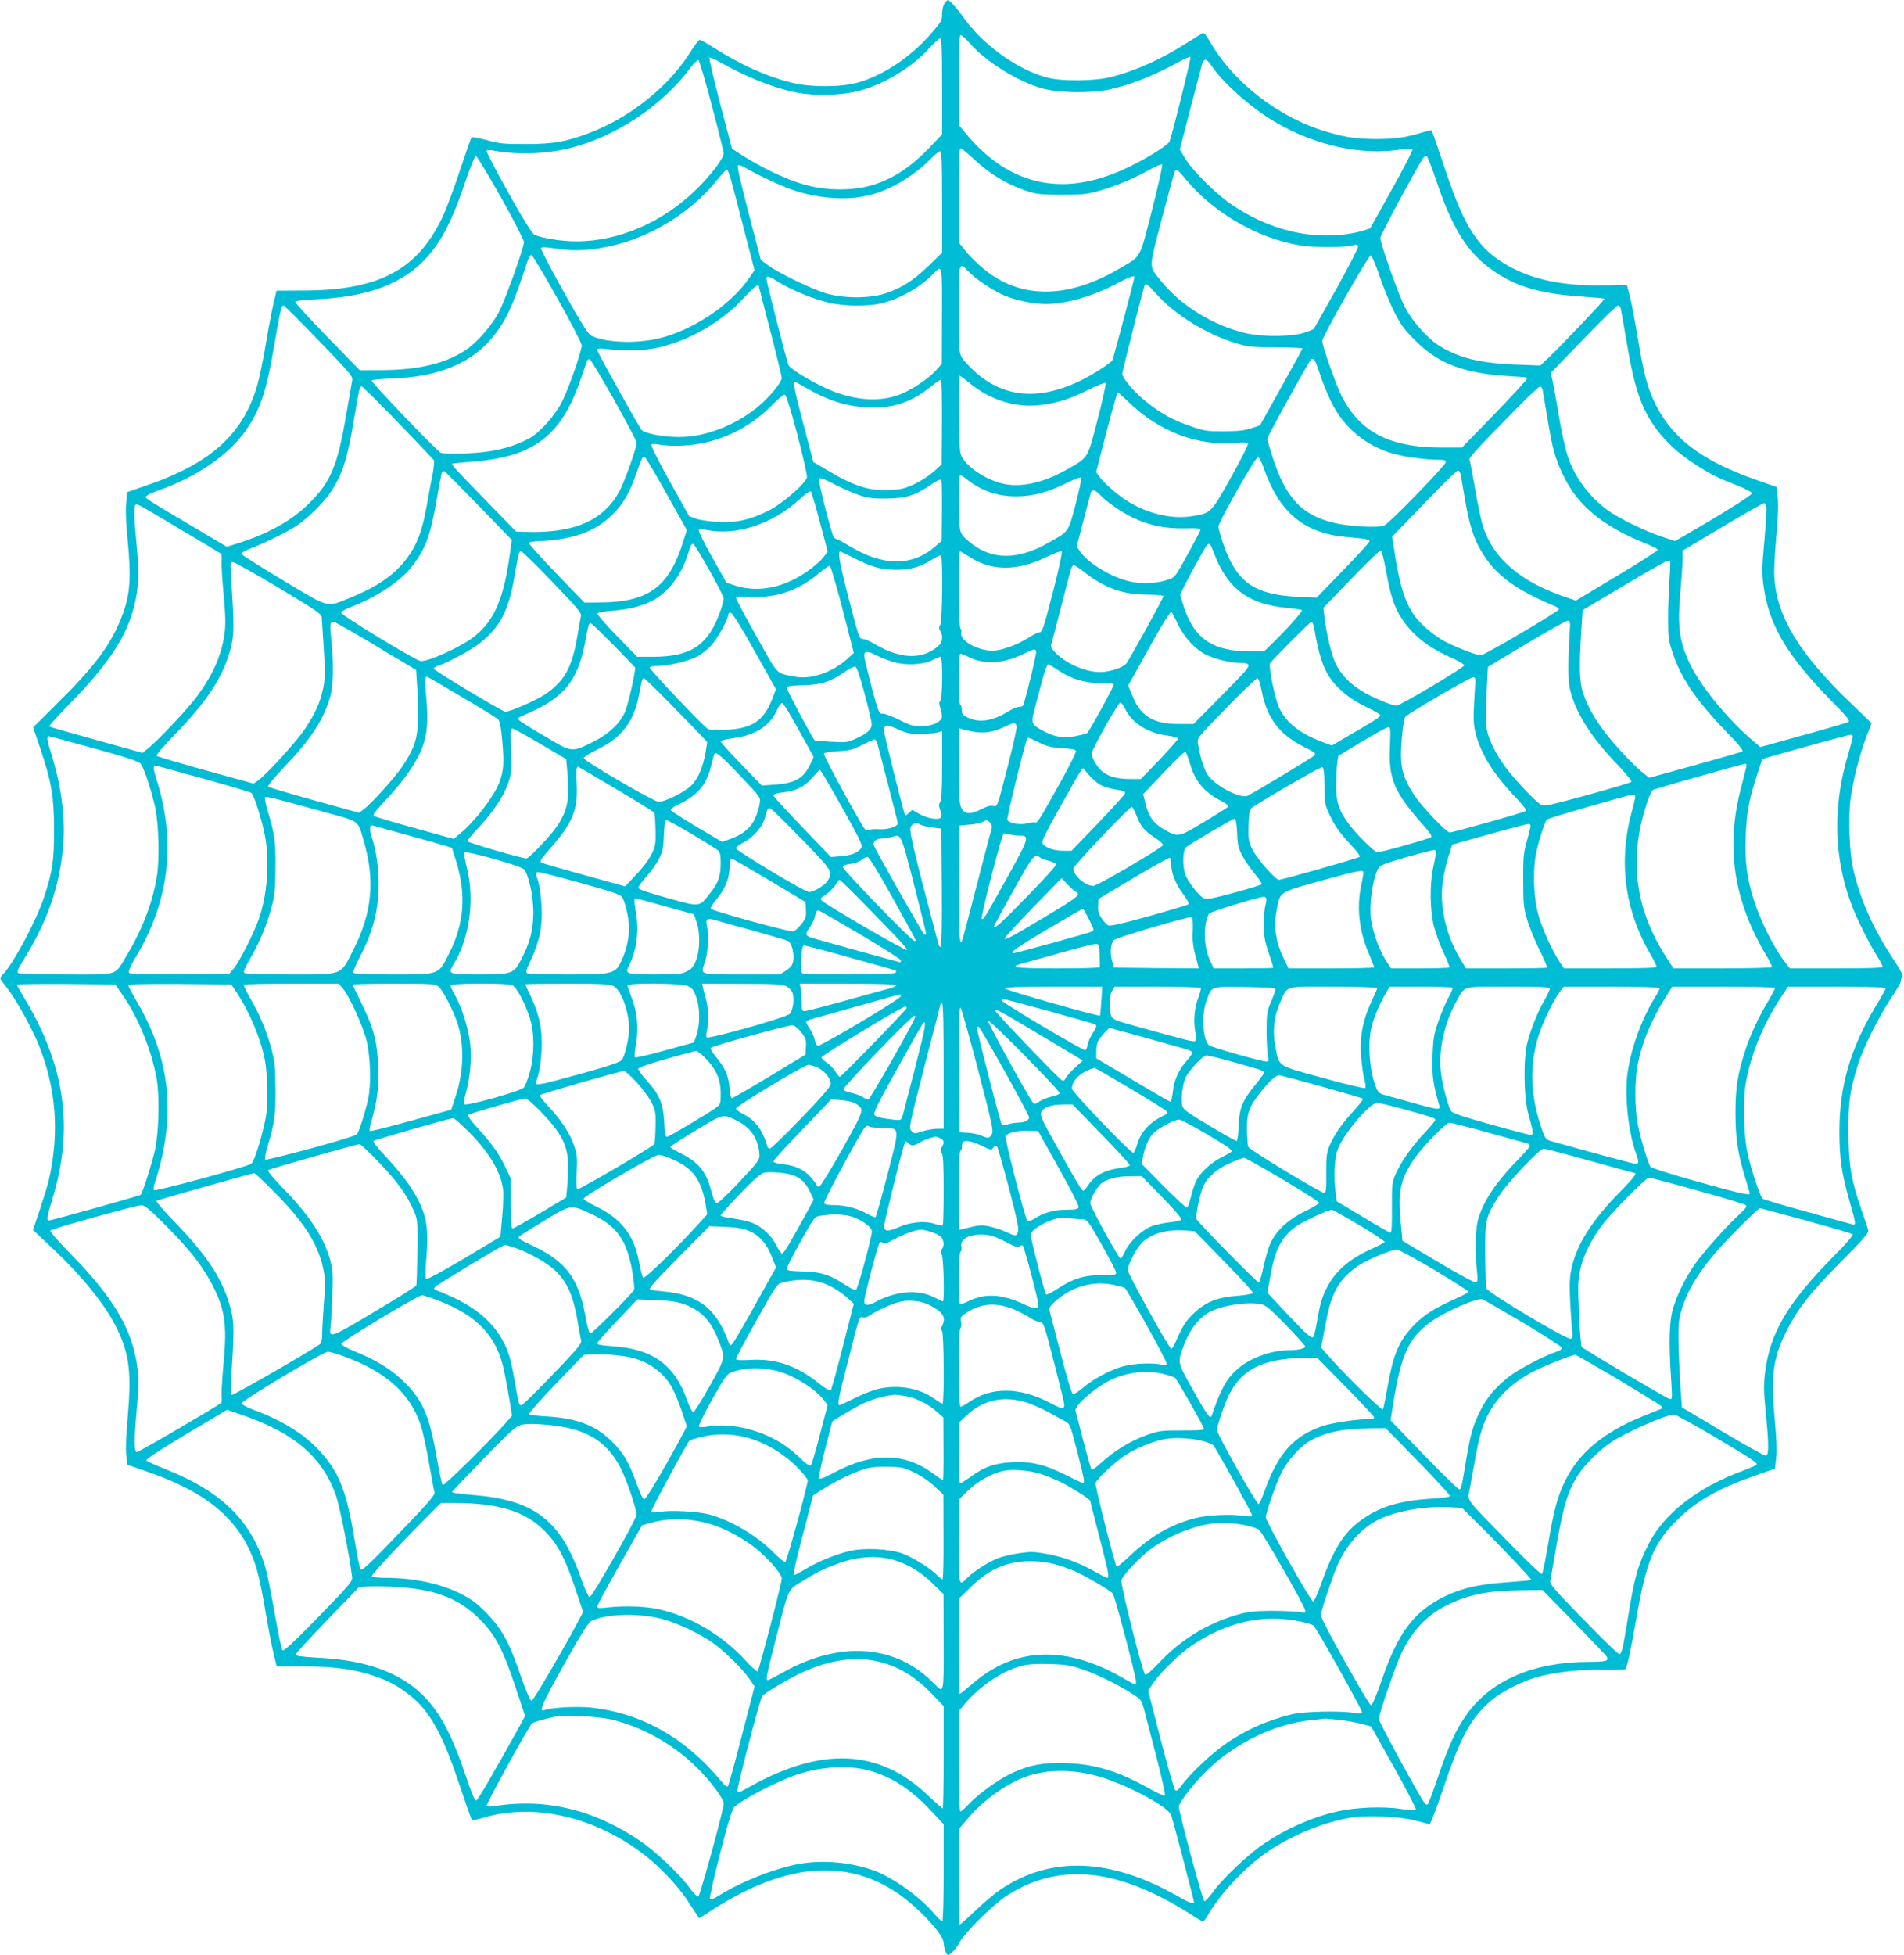 <?xml version="1.0" standalone="no"?>
<!DOCTYPE svg PUBLIC "-//W3C//DTD SVG 20010904//EN"
 "http://www.w3.org/TR/2001/REC-SVG-20010904/DTD/svg10.dtd">
<svg version="1.0" xmlns="http://www.w3.org/2000/svg"
 width="1247pt" height="1280pt" viewBox="0 0 1247 1280"
 preserveAspectRatio="xMidYMid meet">
<g transform="translate(0,1280) scale(0.1,-0.1)"
fill="#00bcd4" stroke="none">
<path d="M6186 12778 c-9 -13 -16 -43 -16 -69 0 -43 -5 -52 -72 -129 -133
-154 -318 -277 -485 -322 -111 -30 -304 -30 -425 0 -167 41 -340 119 -519 233
-42 27 -81 49 -86 49 -6 0 -37 -42 -69 -92 -133 -210 -377 -408 -628 -508
-165 -66 -254 -83 -436 -83 -146 -1 -176 2 -260 25 -52 14 -98 23 -101 19 -4
-3 -39 -104 -79 -223 -39 -120 -92 -259 -117 -310 -164 -338 -417 -469 -905
-470 l-177 -1 -21 -89 c-11 -48 -34 -168 -50 -266 -16 -97 -41 -217 -55 -265
-93 -320 -305 -512 -731 -657 l-122 -42 -6 -76 c-4 -47 -1 -137 9 -227 26
-262 18 -374 -41 -521 -68 -173 -174 -316 -402 -542 l-175 -174 46 -136 c75
-223 91 -316 91 -532 1 -203 -10 -276 -66 -445 -53 -159 -203 -439 -273 -509
-12 -12 -15 -22 -9 -31 5 -6 26 -34 46 -61 59 -77 154 -250 199 -359 117 -287
140 -579 69 -890 -6 -27 -32 -112 -57 -188 l-47 -139 126 -119 c205 -193 355
-381 427 -533 79 -167 93 -290 67 -577 -11 -119 -14 -206 -9 -247 l8 -62 116
-40 c426 -145 642 -337 733 -652 14 -48 39 -169 55 -270 17 -101 40 -222 52
-271 l21 -87 172 0 c200 0 329 -17 459 -60 103 -35 156 -63 239 -127 132 -103
214 -251 324 -578 42 -126 80 -234 84 -238 4 -5 36 0 71 11 323 99 715 14
1039 -226 104 -76 236 -213 298 -308 28 -43 59 -89 67 -101 l15 -22 87 56
c544 351 998 344 1367 -21 93 -91 146 -163 146 -196 0 -30 19 -80 29 -80 15 1
61 51 77 85 27 57 217 245 306 303 294 190 616 189 1000 -3 59 -29 146 -79
193 -109 47 -31 90 -56 94 -56 5 0 21 21 36 48 84 144 248 316 397 416 164
108 368 190 542 217 106 17 323 6 420 -21 44 -12 84 -22 89 -23 5 -1 45 104
89 233 113 335 177 455 305 569 74 67 230 144 343 170 123 29 277 43 417 39
67 -1 124 0 128 4 12 12 35 117 74 344 64 369 116 490 278 645 120 116 265
197 497 278 l131 46 8 70 c5 46 2 127 -8 233 -28 303 -15 412 71 589 73 149
161 261 362 463 145 145 182 189 178 205 -2 11 -23 72 -45 136 -68 195 -84
296 -85 509 -1 197 9 266 61 435 34 112 139 322 217 438 36 53 66 105 66 115
0 10 4 22 10 28 7 7 -16 48 -66 124 -127 191 -215 391 -259 590 -23 104 -30
326 -16 444 16 123 60 295 104 411 l35 90 -138 133 c-352 337 -500 592 -500
864 0 40 7 150 15 243 11 112 13 194 8 239 l-8 68 -135 47 c-368 129 -565 284
-674 530 -42 95 -62 174 -101 406 -19 116 -43 240 -53 275 l-17 65 -135 -3
c-248 -6 -438 27 -595 103 -113 55 -188 114 -252 200 -76 101 -127 214 -214
473 -43 130 -81 237 -82 239 -2 2 -33 -5 -68 -16 -101 -31 -174 -41 -293 -41
-129 0 -200 10 -323 46 -315 91 -618 325 -772 597 -20 36 -37 55 -44 50 -7 -3
-53 -32 -102 -63 -167 -106 -327 -179 -489 -222 -110 -30 -339 -32 -436 -4
-200 57 -423 221 -550 406 -31 44 -82 100 -91 100 -5 0 -15 -10 -23 -22z m158
-253 c103 -123 327 -264 491 -306 105 -28 313 -30 430 -5 143 31 302 95 468
187 31 18 60 29 64 26 5 -6 -116 -495 -137 -553 -9 -22 -129 -99 -250 -159
-425 -213 -790 -142 -1082 208 l-48 58 0 295 c0 233 3 294 13 294 7 0 30 -20
51 -45z m-174 -290 l0 -315 -82 -86 c-183 -191 -360 -274 -582 -274 -158 0
-282 33 -463 121 -56 28 -135 72 -176 98 l-73 48 -77 293 c-42 161 -74 297
-71 302 3 4 38 -10 77 -33 171 -96 350 -167 494 -195 123 -23 293 -19 409 11
166 44 349 155 465 284 30 33 60 60 67 60 9 1 12 -68 12 -314z m-1508 -126
c43 -162 77 -302 78 -312 0 -32 -80 -139 -175 -233 -221 -218 -510 -344 -791
-344 -95 0 -227 21 -273 43 -17 8 -70 94 -172 276 -82 146 -145 269 -142 274
3 5 20 6 37 3 150 -31 354 -25 511 15 301 76 599 275 785 522 23 32 48 56 54
54 6 -2 46 -136 88 -298z m3270 264 c76 -114 258 -276 413 -368 265 -157 568
-224 827 -184 38 6 74 7 79 2 4 -4 -56 -123 -135 -263 l-142 -255 -55 -18
c-30 -9 -93 -21 -141 -25 -242 -21 -479 44 -707 195 -102 68 -262 226 -310
307 l-34 57 68 262 c38 144 72 277 77 295 12 42 30 41 60 -5z m-1547 -621 c96
-89 212 -160 330 -199 73 -25 94 -27 235 -28 132 0 168 3 239 23 108 29 234
82 335 138 44 25 83 41 87 37 5 -5 -25 -139 -66 -298 -84 -327 -68 -298 -206
-379 -305 -182 -585 -204 -815 -65 -69 42 -155 118 -205 182 l-39 49 0 309 c0
217 3 309 11 309 6 0 48 -35 94 -78z m-215 -274 l0 -333 -88 -85 c-99 -95
-166 -139 -274 -178 -100 -36 -272 -38 -393 -4 -90 25 -316 134 -386 186 l-46
34 -41 158 c-91 345 -116 453 -109 461 5 4 23 -1 40 -11 77 -46 248 -126 317
-149 175 -60 368 -72 515 -32 134 35 282 125 390 234 27 28 55 51 62 51 10 0
13 -68 13 -332z m-2889 30 c84 -150 152 -282 151 -293 -3 -45 -126 -385 -165
-459 -48 -91 -149 -205 -223 -252 -133 -85 -302 -125 -534 -127 l-154 -1 -213
219 c-117 121 -212 224 -210 230 2 6 64 13 143 16 288 13 495 78 647 204 135
112 225 267 322 558 33 97 65 177 71 177 7 0 81 -123 165 -272z m6130 98 c91
-274 186 -434 318 -540 164 -132 328 -186 623 -207 84 -6 155 -12 157 -15 4
-4 -290 -314 -369 -388 l-52 -49 -162 6 c-231 10 -364 42 -492 118 -78 47
-181 160 -231 255 -42 79 -163 419 -163 457 0 17 252 485 283 525 6 7 15 11
21 9 6 -2 36 -79 67 -171z m-4628 32 c9 -29 48 -178 87 -330 l72 -277 -33 -48
c-113 -166 -339 -325 -555 -388 -156 -47 -377 -43 -481 7 -21 10 -64 79 -181
287 -84 151 -151 279 -149 286 4 8 25 8 88 -1 111 -17 175 -17 289 0 297 45
593 216 780 452 29 35 56 64 60 64 5 0 15 -24 23 -52z m2991 -21 c182 -215
461 -375 737 -423 94 -16 304 -15 356 1 16 5 25 3 28 -7 3 -8 -61 -133 -142
-278 l-149 -265 -49 -19 c-82 -31 -280 -34 -397 -7 -213 49 -428 183 -556 344
-80 100 -80 68 7 404 44 166 82 306 86 313 10 17 17 11 79 -63z m-4122 -773
c89 -158 157 -290 158 -305 0 -37 -83 -276 -128 -367 -43 -86 -140 -197 -207
-237 -73 -42 -171 -75 -274 -90 -95 -15 -286 -20 -314 -9 -24 9 -459 463 -453
473 3 4 67 11 143 13 289 11 502 97 640 259 85 100 136 203 208 419 44 133 43
132 58 127 7 -2 83 -129 169 -283z m5384 146 c25 -74 69 -180 97 -235 42 -82
66 -115 137 -185 144 -145 305 -209 574 -230 72 -5 137 -10 144 -10 6 0 12 -5
12 -11 0 -6 -96 -109 -212 -230 l-213 -219 -135 0 c-335 0 -529 99 -649 329
-39 76 -131 334 -131 369 0 28 304 563 318 560 7 -2 34 -64 58 -138z m-2696
35 c50 -52 165 -129 239 -160 76 -32 190 -55 271 -55 133 0 310 51 467 135 74
39 113 54 113 42 0 -12 -139 -538 -145 -546 -11 -18 -116 -86 -192 -125 -291
-146 -535 -122 -733 74 -53 52 -68 74 -73 105 -4 22 -7 158 -7 303 0 290 0
289 60 227z m-171 -296 l-1 -311 -40 -45 c-60 -64 -178 -139 -261 -165 -143
-45 -317 -21 -491 66 -104 52 -204 116 -212 136 -12 29 -144 544 -144 562 0
24 13 23 58 -6 104 -65 243 -123 361 -150 94 -21 246 -22 333 -2 119 28 259
107 342 195 57 60 57 61 55 -280z m1404 147 c119 -135 330 -265 522 -323 82
-25 105 -27 263 -27 94 -1 172 -4 172 -7 0 -4 -63 -119 -139 -255 l-139 -249
-59 -19 c-44 -15 -87 -19 -178 -20 -109 0 -128 3 -215 33 -116 39 -197 84
-292 160 -76 59 -158 156 -158 184 0 13 132 534 145 575 8 22 20 13 78 -52z
m-2603 50 c0 -3 34 -134 75 -293 41 -158 75 -297 75 -308 0 -29 -88 -134 -163
-194 -151 -120 -341 -192 -508 -192 -97 -1 -223 22 -246 45 -16 16 -293 514
-293 527 0 8 21 9 73 3 97 -12 229 -9 302 5 221 44 439 169 592 336 57 63 93
90 93 71z m-2881 -357 c197 -204 223 -233 218 -257 -2 -15 -21 -121 -41 -235
-56 -327 -100 -432 -241 -572 -114 -113 -263 -197 -465 -261 l-74 -24 -231
137 c-327 194 -310 183 -294 197 8 7 43 23 79 36 244 86 454 229 565 385 99
140 139 257 191 565 37 218 47 260 61 260 5 0 109 -104 232 -231z m8525 214
c3 -10 21 -114 41 -232 51 -301 97 -432 199 -568 61 -80 142 -154 241 -218
102 -67 145 -89 275 -140 61 -24 105 -47 105 -55 0 -12 -232 -156 -442 -276
l-63 -36 -82 27 c-116 38 -292 124 -365 179 -125 95 -213 217 -259 361 -14 44
-39 159 -55 255 -16 96 -34 198 -41 227 l-11 52 213 220 c118 122 219 221 226
221 7 0 15 -8 18 -17z m-1969 -433 c15 -47 48 -128 73 -180 83 -171 231 -293
417 -343 71 -19 208 -37 283 -37 46 0 53 -3 50 -17 -5 -25 -367 -397 -401
-413 -39 -18 -239 -7 -339 19 -207 53 -307 163 -393 427 -19 59 -35 114 -35
121 0 12 169 322 268 491 31 55 40 47 77 -68z m-4622 -169 c81 -145 147 -271
147 -280 0 -31 -78 -249 -111 -313 -104 -197 -301 -282 -626 -270 l-53 2 -178
183 c-188 192 -247 255 -241 261 2 2 65 8 139 14 399 33 576 168 704 542 20
58 39 111 41 118 3 8 11 12 18 10 6 -3 78 -123 160 -267z m2330 109 c139 -113
303 -162 468 -141 110 14 189 40 313 102 55 27 103 46 107 42 4 -4 -19 -112
-52 -238 -68 -262 -59 -248 -202 -329 -155 -88 -302 -120 -421 -92 -125 30
-260 127 -276 201 -10 43 -14 505 -4 505 3 0 33 -22 67 -50z m-184 -256 l-2
-275 -51 -46 c-28 -25 -84 -62 -125 -81 -62 -30 -88 -36 -159 -40 -137 -7
-233 22 -411 128 l-94 55 -63 240 c-60 226 -72 285 -58 285 3 0 32 -16 64 -34
147 -86 268 -126 410 -133 164 -9 289 32 415 135 33 27 64 48 68 45 4 -3 7
-128 6 -279z m-3562 0 c125 -130 231 -241 235 -247 3 -7 0 -44 -7 -82 -8 -39
-26 -135 -40 -214 -29 -165 -64 -258 -130 -346 -81 -109 -198 -189 -378 -261
-152 -61 -123 -69 -434 117 -150 90 -273 168 -273 174 0 6 33 24 73 39 92 36
239 109 297 149 68 47 168 145 212 210 80 118 113 219 158 492 34 198 35 205
49 205 5 0 112 -106 238 -236z m7497 209 c3 -16 17 -98 31 -183 33 -198 48
-255 100 -365 92 -198 255 -336 529 -447 50 -20 92 -41 94 -47 2 -5 -118 -82
-267 -171 l-270 -162 -53 18 c-306 101 -488 255 -556 470 -12 38 -35 149 -52
248 -17 98 -33 183 -36 188 -6 9 66 88 306 331 79 81 150 147 157 147 6 0 14
-12 17 -27z m-2715 -73 c203 -196 453 -292 706 -269 39 4 74 3 79 -2 5 -4 -43
-101 -110 -221 -134 -240 -133 -238 -261 -258 -127 -20 -283 16 -414 96 -65
39 -158 120 -190 165 l-20 28 61 237 c60 230 76 284 83 284 2 0 32 -27 66 -60z
m-2167 -215 c37 -143 66 -270 63 -281 -8 -38 -157 -168 -242 -212 -122 -63
-216 -86 -338 -79 -55 3 -121 12 -146 21 l-46 17 -128 230 c-76 137 -124 234
-119 239 5 5 27 5 54 -1 25 -6 94 -9 155 -6 217 10 425 105 584 267 36 37 72
67 80 66 10 -1 35 -80 83 -261z m-856 -388 l132 -237 -24 -77 c-92 -294 -225
-393 -533 -397 l-114 -1 -183 190 c-101 105 -182 195 -180 200 1 6 29 11 62
12 224 9 372 62 484 173 73 72 112 140 159 274 36 103 39 108 54 103 6 -2 70
-110 143 -240z m3909 173 c102 -295 265 -432 547 -456 118 -10 148 -15 148
-27 0 -7 -79 -93 -174 -191 l-173 -179 -124 6 c-288 14 -403 97 -490 354 -16
48 -29 95 -29 105 0 30 243 458 259 455 8 -1 24 -31 36 -67z m-5136 -255 l213
-220 -7 -50 c-43 -331 -102 -474 -240 -583 -88 -70 -312 -170 -354 -159 -42
11 -521 302 -518 316 1 7 29 23 62 36 162 61 321 164 396 258 95 119 127 204
169 446 16 95 32 176 35 181 4 6 12 7 18 3 7 -5 108 -107 226 -228z m6425 218
c3 -10 14 -75 26 -145 25 -154 52 -253 87 -321 92 -183 222 -287 506 -405 15
-6 27 -16 27 -21 0 -13 -488 -301 -511 -301 -31 0 -176 57 -247 96 -37 21 -95
65 -130 98 -109 105 -150 216 -197 537 l-7 46 209 216 c114 119 213 216 220
216 6 1 14 -7 17 -16z m-3228 -44 c90 -72 199 -109 319 -109 107 0 209 27 325
85 51 26 96 43 100 38 5 -4 -11 -82 -35 -173 -49 -185 -43 -177 -170 -249
-207 -119 -376 -120 -521 -3 -48 39 -60 55 -66 87 -10 58 -10 355 1 355 4 0
26 -14 47 -31z m-711 -100 c58 -20 90 -24 180 -23 128 1 187 19 291 90 35 24
66 39 69 34 3 -5 5 -97 4 -205 l-2 -196 -41 -36 c-155 -134 -344 -132 -571 7
-36 22 -69 40 -74 40 -5 0 -14 6 -20 13 -15 19 -104 366 -97 382 4 11 28 2 98
-34 51 -27 125 -59 163 -72z m-255 -178 l51 -193 -27 -35 c-14 -19 -54 -55
-88 -80 -163 -121 -340 -158 -500 -104 l-48 16 -95 169 c-52 92 -91 172 -86
176 4 5 28 5 53 0 194 -38 427 38 603 198 38 36 73 60 78 55 4 -4 31 -95 59
-202z m1836 178 c43 -46 143 -115 215 -149 110 -51 209 -71 334 -69 92 2 109
0 107 -12 -2 -7 -40 -80 -85 -161 -79 -144 -82 -148 -127 -163 -70 -25 -175
-30 -253 -11 -120 28 -271 119 -322 194 l-23 34 44 171 c25 95 47 178 49 185
7 20 30 14 61 -19z m4363 -85 c1 -16 -5 -115 -14 -220 -15 -159 -16 -207 -6
-282 33 -258 150 -459 444 -759 113 -115 127 -133 110 -141 -10 -5 -143 -44
-296 -86 l-278 -77 -47 40 c-161 136 -339 352 -410 497 -73 149 -87 246 -67
472 8 92 15 192 15 222 l0 55 263 157 c144 86 267 156 272 154 6 -1 12 -16 14
-32z m-10387 -140 c145 -86 265 -158 267 -160 3 -2 4 -26 2 -52 -1 -26 5 -125
14 -220 12 -136 14 -190 5 -252 -19 -140 -76 -268 -179 -408 -62 -84 -257
-291 -322 -342 l-35 -29 -303 84 c-167 46 -306 86 -309 89 -3 3 60 72 139 153
249 255 367 433 418 635 29 115 34 216 17 388 -17 168 -20 263 -9 274 10 10
11 10 295 -160z m3464 -267 c52 -92 94 -175 94 -185 0 -11 -9 -44 -19 -74 -80
-232 -191 -308 -450 -308 l-98 0 -132 136 c-73 74 -130 141 -128 147 2 7 39
14 93 18 110 8 201 31 268 67 102 54 188 167 231 302 21 67 24 72 37 68 5 -2
52 -79 104 -171z m3299 126 c90 -244 226 -348 484 -373 51 -5 95 -11 98 -14 7
-6 -90 -116 -182 -206 l-66 -65 -92 0 c-238 2 -356 76 -427 273 -16 46 -30 90
-30 98 0 14 149 291 173 322 16 20 24 14 42 -35z m-1044 -250 c-69 -267 -74
-283 -96 -283 -8 0 -40 -17 -72 -37 -73 -46 -175 -83 -234 -83 -96 0 -215 67
-203 115 3 12 1 26 -5 29 -13 8 -16 506 -3 506 4 0 27 -14 52 -30 149 -100
319 -102 515 -6 50 24 94 40 99 36 4 -5 -19 -115 -53 -247z m2176 123 c28
-159 53 -238 102 -313 73 -112 169 -188 326 -259 47 -21 85 -43 85 -50 0 -14
-420 -264 -444 -264 -31 0 -173 60 -232 99 -79 50 -129 104 -164 172 -28 55
-62 195 -76 311 l-7 58 183 190 c101 105 188 189 194 187 5 -2 20 -61 33 -131z
m-5459 -76 c158 -164 192 -204 187 -222 -2 -13 -14 -76 -25 -140 -35 -202 -84
-289 -213 -376 -63 -41 -225 -112 -258 -112 -17 0 -469 272 -469 282 0 5 15
14 33 20 71 25 225 110 276 152 130 107 183 211 221 434 28 159 29 162 43 162
8 0 100 -90 205 -200z m1992 148 c114 -55 165 -68 263 -68 89 0 154 18 227 64
30 19 58 32 62 30 14 -9 10 -432 -4 -454 -10 -16 -10 -24 0 -40 19 -31 15 -74
-10 -97 -103 -94 -253 -90 -422 12 -32 19 -67 33 -78 32 -19 -2 -27 21 -91
270 -62 242 -74 313 -49 301 4 -2 50 -25 102 -50z m5324 -130 c-5 -68 -9 -184
-9 -258 0 -121 3 -144 29 -222 53 -164 155 -314 350 -516 85 -87 116 -126 107
-131 -7 -5 -147 -45 -312 -91 l-298 -82 -38 30 c-60 47 -194 190 -255 272 -70
93 -110 166 -139 250 -25 72 -28 173 -12 420 l8 125 270 161 c149 89 278 163
289 163 18 1 18 -5 10 -121z m-9109 -56 c240 -144 280 -171 282 -192 23 -332
25 -397 9 -468 -19 -92 -51 -163 -122 -269 -54 -80 -248 -293 -305 -334 l-28
-19 -313 86 c-172 48 -317 91 -322 95 -6 5 45 65 120 141 214 220 320 384 366
568 22 89 22 142 2 458 -7 96 -6 102 12 102 10 -1 145 -76 299 -168z m3694
-143 l73 -284 -44 -40 c-97 -87 -240 -136 -341 -115 -129 25 -104 0 -253 264
-74 132 -134 245 -134 252 0 9 24 11 98 7 165 -9 313 42 443 152 35 29 68 52
74 51 5 -1 43 -130 84 -287z m1580 247 c136 -106 253 -148 414 -149 62 0 107
-5 107 -10 0 -11 -213 -397 -241 -438 -21 -29 -109 -59 -175 -59 -90 0 -214
52 -284 119 -29 28 -40 45 -36 58 3 10 31 115 61 233 31 118 60 232 66 253 5
20 15 37 21 37 7 0 37 -20 67 -44z m615 -342 c41 -87 116 -168 189 -202 61
-29 159 -52 219 -52 26 0 50 -4 53 -10 10 -16 -12 -41 -191 -221 l-167 -169
-92 0 c-172 0 -255 50 -308 184 l-28 68 29 52 c16 28 77 138 136 244 59 105
112 190 117 186 5 -3 24 -39 43 -80z m-2771 -178 l139 -248 -26 -68 c-55 -140
-131 -190 -302 -198 -56 -2 -108 -1 -116 4 -33 20 -389 395 -383 404 3 6 26
10 51 10 68 0 192 29 252 58 29 14 73 47 98 74 42 45 114 175 114 206 0 7 8
12 17 10 10 -2 71 -99 156 -252z m5340 169 c-15 -247 -15 -364 1 -425 39 -153
138 -308 312 -489 57 -60 93 -105 88 -110 -5 -5 -135 -44 -288 -86 -246 -67
-282 -75 -303 -64 -33 18 -168 159 -231 244 -62 82 -109 175 -124 248 -8 36
-8 107 -2 232 l9 179 255 153 c140 84 262 152 270 150 10 -2 14 -13 13 -32z
m-7822 -133 l264 -158 8 -124 c4 -69 6 -168 4 -220 -4 -111 -28 -179 -102
-288 -49 -73 -207 -248 -255 -282 l-29 -21 -293 81 c-161 45 -297 85 -302 90
-5 5 41 61 111 134 171 178 259 315 298 464 18 70 20 215 5 361 -11 104 -9
121 14 121 8 0 132 -71 277 -158z m6145 121 c36 -214 73 -308 151 -387 61 -62
114 -98 208 -143 41 -19 75 -40 75 -47 0 -10 -39 -35 -251 -158 l-66 -39 -69
26 c-141 53 -235 128 -277 223 -28 61 -70 269 -59 289 13 21 263 273 272 273
5 0 12 -17 16 -37z m-4588 -116 c78 -79 142 -146 142 -149 0 -40 -48 -247 -67
-290 -35 -78 -111 -148 -216 -199 -135 -65 -130 -66 -310 41 -86 50 -161 98
-168 106 -9 11 -4 17 27 30 260 107 357 220 405 474 22 119 25 130 38 130 4 0
71 -64 149 -143z m2768 -41 c4 -11 -49 -235 -82 -348 -3 -11 -14 -17 -27 -16
-12 1 -44 -12 -72 -29 -102 -63 -188 -77 -262 -43 -37 16 -43 23 -43 49 0 16
-4 33 -10 36 -14 9 -13 335 0 335 6 0 29 -9 51 -20 100 -52 226 -46 354 15 82
39 84 39 91 21z m-931 -71 c78 -23 194 -17 252 13 23 12 47 22 53 22 15 0 14
-272 -2 -288 -9 -9 -8 -21 1 -50 7 -21 11 -47 10 -57 -7 -33 -67 -60 -135 -60
-52 0 -74 6 -146 43 -46 23 -95 41 -108 40 -23 -3 -26 4 -72 177 -26 99 -48
190 -48 202 0 32 19 33 81 2 30 -15 81 -35 114 -44z m1080 -56 c83 -55 170
-81 273 -81 45 0 84 -3 87 -7 5 -8 -162 -313 -177 -322 -5 -3 -40 -12 -77 -19
-80 -15 -137 -5 -215 38 -69 38 -74 49 -54 124 9 35 31 118 49 186 17 67 37
122 43 122 6 0 38 -19 71 -41z m-1273 -149 c26 -96 47 -187 47 -201 1 -33 -30
-62 -104 -95 -57 -25 -66 -26 -164 -20 -57 3 -105 7 -106 9 -26 36 -185 335
-183 345 2 10 29 14 108 16 120 3 179 22 270 86 30 21 62 37 70 36 11 -1 29
-52 62 -176z m-2639 -22 c122 -72 230 -138 239 -147 12 -12 19 -49 28 -149 12
-142 9 -187 -21 -268 -33 -87 -160 -253 -254 -330 l-44 -36 -257 71 c-142 39
-262 75 -267 80 -7 7 25 46 87 112 53 55 120 138 149 183 106 160 127 251 110
463 -11 127 -10 153 3 153 3 0 105 -59 227 -132z m6640 107 c-1 -11 -5 -78 -9
-150 -5 -104 -3 -143 10 -195 34 -135 117 -268 265 -423 44 -46 71 -81 65 -86
-10 -10 -476 -141 -500 -141 -21 0 -179 166 -229 240 -84 128 -100 196 -84
379 6 69 16 132 23 138 24 26 431 263 446 260 8 -1 14 -12 13 -22z m-5298
-127 c77 -79 169 -173 204 -209 l63 -67 -11 -67 c-18 -101 -48 -172 -93 -217
-45 -45 -172 -108 -215 -107 -30 0 -483 264 -490 285 -2 7 38 32 89 57 161 79
240 182 273 357 19 101 22 110 32 110 5 0 71 -64 148 -142z m3899 55 c35 -177
116 -282 278 -364 78 -39 80 -41 62 -58 -16 -15 -364 -224 -431 -260 -48 -25
-224 69 -268 143 -23 39 -46 115 -59 198 -7 36 -5 37 185 232 105 108 197 196
204 196 7 0 19 -33 29 -87z m-3071 -184 c32 -57 76 -136 97 -174 l39 -71 -23
-49 c-43 -91 -99 -123 -233 -132 l-84 -6 -134 139 c-74 76 -134 144 -135 150
0 6 39 16 87 22 144 19 237 81 285 189 11 24 25 42 31 40 7 -2 38 -50 70 -108z
m2174 74 c45 -97 151 -164 285 -180 35 -5 63 -13 63 -19 0 -6 -55 -68 -121
-138 l-122 -126 -68 0 c-84 0 -139 14 -182 47 -33 25 -72 89 -72 120 0 25 173
333 187 333 7 0 20 -17 30 -37z m-709 -120 c2 -12 -22 -119 -53 -240 -77 -299
-72 -286 -101 -279 -16 4 -41 -3 -74 -20 -71 -37 -108 -37 -131 1 -15 27 -18
59 -18 279 l-1 248 23 -6 c115 -33 184 -29 282 18 57 28 69 28 73 -1z m-772
-20 c49 -23 73 -28 139 -28 44 0 95 4 113 9 l32 9 0 -222 c0 -156 -4 -227 -12
-241 -10 -15 -10 -27 0 -55 8 -19 10 -39 7 -45 -13 -21 -89 -10 -140 19 l-50
29 -22 -20 c-18 -17 -24 -18 -28 -7 -16 47 -135 521 -135 541 0 47 15 48 96
11z m3217 -111 c-10 -212 28 -300 221 -517 38 -42 56 -69 50 -75 -11 -11 -326
-100 -353 -100 -21 0 -157 138 -201 204 -55 81 -70 134 -69 239 0 50 4 114 7
140 l7 48 155 94 c85 51 163 94 172 94 15 1 16 -11 11 -127z m-5564 18 l169
-100 7 -78 c17 -183 4 -255 -68 -363 -41 -61 -182 -209 -200 -209 -27 -1 -387
104 -387 113 0 5 34 46 76 90 97 105 160 200 192 290 23 68 24 80 19 215 -5
121 -4 142 9 142 8 0 91 -45 183 -100z m8595 52 c2 -4 -11 -57 -29 -117 -103
-342 -96 -680 22 -990 33 -89 114 -251 164 -330 21 -34 39 -67 39 -74 0 -8
-83 -11 -304 -11 l-304 0 -29 38 c-75 95 -162 270 -207 411 -45 143 -59 248
-53 411 6 158 20 238 73 402 l35 108 67 20 c119 35 497 139 509 139 6 1 14 -2
17 -7z m-11517 -82 c219 -60 292 -85 305 -101 20 -24 68 -169 93 -279 25 -112
31 -353 11 -466 -30 -173 -95 -341 -195 -507 -85 -140 -44 -127 -394 -127
-166 0 -308 4 -316 9 -12 7 -6 23 31 83 156 253 231 463 259 723 19 184 -4
394 -67 602 -36 118 -40 143 -25 143 5 0 139 -36 298 -80z m6190 38 c53 -26
80 -32 150 -36 59 -3 86 -9 90 -18 3 -8 -46 -105 -108 -216 -127 -229 -147
-260 -159 -253 -5 3 -29 1 -53 -6 -50 -12 -121 1 -130 25 -4 11 106 463 128
524 6 17 9 16 82 -20z m-1058 -15 c5 -21 37 -143 70 -271 34 -128 61 -237 61
-242 0 -21 -63 -42 -119 -39 -31 2 -62 0 -69 -5 -9 -5 -19 -3 -27 5 -26 28
-273 482 -269 494 3 8 36 14 94 17 76 5 98 10 157 41 37 19 73 35 80 36 7 0
17 -16 22 -36z m2045 -124 c34 -117 95 -188 214 -248 23 -12 40 -26 37 -31 -3
-5 -74 -50 -157 -100 -170 -103 -172 -103 -265 -50 -68 39 -99 82 -120 164
l-16 67 59 62 c164 173 209 217 218 214 4 -1 18 -37 30 -78z m-2950 -74 c137
-144 138 -146 132 -183 -23 -125 -74 -190 -186 -232 l-60 -22 -167 98 c-91 55
-168 104 -170 111 -2 6 20 22 49 36 123 57 183 126 213 245 9 37 19 73 21 80
8 28 37 5 168 -133z m6593 53 c-3 -13 -19 -75 -35 -138 -102 -391 -48 -740
172 -1105 19 -32 33 -62 30 -67 -3 -4 -149 -8 -325 -8 l-319 0 -44 68 c-206
319 -250 641 -135 999 16 51 35 96 42 100 14 9 585 171 606 172 9 1 12 -6 8
-21z m-10097 -78 c162 -45 300 -86 307 -92 17 -14 68 -175 88 -278 32 -172 16
-392 -42 -553 -32 -90 -126 -275 -163 -319 l-28 -33 -326 -3 c-283 -2 -327 -1
-332 12 -3 9 16 52 44 98 221 366 267 756 137 1165 -25 80 -24 97 3 89 10 -3
150 -41 312 -86z m2695 -66 c135 -80 247 -149 250 -155 3 -5 7 -55 8 -111 2
-96 0 -107 -27 -162 -17 -35 -59 -91 -101 -134 l-71 -75 -264 73 c-146 40
-273 77 -283 82 -15 8 -7 20 58 95 146 166 181 253 172 419 -5 91 -3 114 10
114 2 0 114 -66 248 -146z m4639 21 c1 -113 3 -124 33 -188 36 -77 70 -124
151 -210 32 -34 51 -62 46 -67 -10 -9 -505 -150 -528 -150 -23 0 -144 138
-173 198 -26 52 -28 66 -26 156 2 66 7 104 15 112 26 25 453 274 467 271 10
-1 14 -29 15 -122z m-1465 5 c20 -10 55 -21 76 -25 76 -12 86 -16 83 -30 -2
-7 -81 -95 -176 -194 l-174 -181 -54 0 c-59 0 -111 17 -133 44 -12 14 1 42
104 229 65 116 127 225 138 241 l20 28 39 -46 c22 -26 57 -55 77 -66z m-1694
-146 c106 -189 136 -250 128 -262 -21 -33 -59 -50 -129 -57 l-72 -6 -188 196
c-104 108 -189 201 -189 208 0 7 24 15 62 19 88 10 142 37 193 97 24 28 46 51
50 51 4 0 69 -111 145 -246z m5195 71 c0 -8 -9 -48 -20 -88 -92 -326 -53 -647
116 -939 24 -42 44 -82 44 -88 0 -7 -99 -10 -304 -10 l-303 0 -26 38 c-54 82
-120 230 -144 321 -31 118 -35 294 -10 407 19 83 55 195 69 209 8 9 533 161
566 164 6 0 12 -6 12 -14z m-8565 -107 c216 -60 197 -45 239 -191 73 -251 52
-462 -67 -700 -90 -178 -64 -167 -416 -167 -157 0 -292 4 -299 9 -11 6 -2 28
37 96 65 113 106 214 139 334 22 83 25 118 26 261 1 172 -5 218 -50 368 -14
45 -22 87 -19 92 5 9 65 -6 410 -102z m5300 -22 c28 -69 52 -97 123 -143 29
-19 51 -40 49 -46 -6 -18 -430 -267 -456 -267 -53 0 -131 67 -131 114 0 18
370 408 383 403 5 -1 19 -29 32 -61z m-2196 -148 c204 -210 207 -216 172 -274
-19 -31 -91 -74 -124 -74 -26 0 -477 271 -477 286 0 8 22 25 49 38 64 33 125
103 141 163 16 60 19 65 35 61 7 -2 99 -92 204 -200z m2853 40 c3 -81 8 -101
36 -153 18 -33 55 -87 83 -119 27 -32 46 -62 42 -66 -4 -4 -86 -29 -182 -55
-140 -38 -178 -45 -197 -36 -32 14 -109 115 -123 160 -18 61 -14 155 7 174 25
22 305 187 318 187 8 0 13 -33 16 -92z m-3570 -9 c84 -50 161 -98 171 -107 13
-11 17 -31 17 -80 0 -87 -15 -130 -66 -196 -77 -97 -64 -96 -283 -35 -134 37
-191 57 -191 67 0 7 24 40 53 73 30 32 67 85 83 116 25 50 29 72 32 156 3 71
7 97 17 97 7 0 82 -41 167 -91z m1953 75 c8 -9 13 -24 11 -33 -3 -9 -44 -164
-91 -346 -47 -181 -90 -347 -96 -367 -24 -92 -29 -29 -27 345 l3 382 65 6 c36
3 74 10 85 17 26 15 31 15 50 -4z m-454 -14 c10 -6 45 -14 77 -18 l57 -7 3
-388 c2 -377 -3 -442 -27 -349 -168 634 -191 735 -174 754 18 20 36 23 64 8z
m3993 -11 c-1 -8 -12 -52 -25 -99 -21 -75 -24 -106 -23 -255 0 -155 3 -178 27
-260 15 -49 51 -138 81 -197 29 -59 51 -110 48 -113 -3 -3 -124 -5 -268 -5
l-263 0 -41 68 c-90 153 -132 337 -112 493 6 46 22 121 37 166 l26 83 52 15
c265 75 444 123 452 121 6 -2 9 -9 9 -17z m-7364 -54 c113 -31 226 -63 252
-71 l48 -15 25 -80 c70 -223 57 -413 -44 -612 -71 -141 -59 -137 -368 -137
-201 0 -255 3 -259 13 -2 7 16 52 41 99 87 164 125 310 125 483 0 105 -17 222
-46 308 -17 50 -13 80 8 72 7 -2 105 -29 218 -60z m4009 -5 c78 0 76 -7 -74
-278 -149 -267 -153 -274 -165 -267 -10 6 129 548 143 557 6 3 21 2 34 -3 14
-5 41 -9 62 -9z m-682 -324 c45 -176 81 -322 78 -324 -2 -2 -8 -1 -13 2 -10 6
-315 545 -328 579 -10 26 14 47 55 48 20 1 47 5 61 9 62 21 58 31 147 -314z
m3417 208 c-1 -10 -8 -54 -18 -96 -23 -109 -21 -271 4 -378 12 -46 40 -126 64
-176 24 -51 42 -95 38 -98 -3 -3 -90 -6 -193 -6 l-188 0 -19 28 c-53 75 -98
192 -113 296 -14 102 15 287 54 340 9 12 70 34 183 66 93 26 174 47 179 45 6
-1 10 -11 9 -21z m-5973 -105 c32 -36 62 -176 62 -284 -1 -114 -22 -197 -80
-308 -49 -93 -60 -97 -280 -97 -194 0 -201 3 -164 64 106 171 141 426 89 633
-14 52 -20 97 -16 101 14 14 370 -87 389 -109z m3376 80 c7 -7 33 -17 59 -24
27 -7 50 -17 52 -23 2 -7 -83 -101 -189 -209 -172 -177 -219 -219 -219 -198 0
4 57 110 128 236 124 224 141 246 169 218z m-970 -251 c176 -317 167 -298 151
-298 -18 0 -468 465 -468 483 0 10 16 17 49 21 27 4 60 15 73 26 13 11 30 19
39 20 10 0 65 -89 156 -252z m1833 208 c0 -58 29 -133 76 -196 28 -36 43 -65
38 -70 -5 -5 -122 -40 -259 -78 -179 -50 -255 -67 -268 -60 -9 5 -29 26 -43
47 -19 30 -25 49 -22 82 l3 44 229 137 c127 75 233 135 238 132 4 -3 8 -20 8
-38z m-2634 -108 l239 -143 3 -51 c3 -45 -1 -57 -30 -95 -19 -24 -43 -45 -54
-47 -25 -4 -523 133 -537 147 -6 6 5 26 31 58 60 72 84 128 90 206 3 37 8 67
12 67 5 0 115 -64 246 -142z m3894 49 c0 -6 -7 -44 -15 -82 -31 -147 -14 -300
50 -448 19 -46 35 -86 35 -90 0 -4 -126 -7 -280 -7 l-281 0 -36 75 c-47 99
-61 196 -44 293 24 137 11 127 286 204 250 69 285 76 285 55z m-5130 -67 c186
-51 260 -75 272 -90 20 -25 48 -142 48 -203 0 -67 -17 -143 -46 -208 -43 -96
-53 -99 -357 -99 -139 0 -258 4 -265 8 -10 7 -5 26 23 83 58 123 79 224 72
354 -3 61 -13 133 -21 160 -20 63 -20 65 2 65 10 0 132 -31 272 -70z m3250
-60 c5 0 10 -8 10 -17 0 -13 -70 -59 -223 -150 -233 -139 -257 -151 -257 -135
0 5 84 96 186 201 l187 192 43 -46 c24 -25 48 -45 54 -45z m-1420 -47 c274
-280 312 -321 309 -332 -4 -11 -526 292 -558 324 -11 11 -7 17 27 38 22 14 49
42 62 61 12 20 25 36 28 36 4 0 63 -57 132 -127z m2663 5 c2 -7 -1 -29 -6 -48
-6 -19 -10 -75 -10 -125 0 -73 6 -107 32 -183 17 -51 31 -95 31 -98 0 -2 -88
-4 -196 -4 l-195 0 -27 58 c-40 87 -42 240 -3 301 7 11 320 108 358 110 6 1
13 -5 16 -11z m-3918 -57 l170 -47 17 -50 c24 -69 23 -180 -2 -248 -17 -44
-28 -58 -61 -75 -35 -19 -57 -21 -207 -21 -192 0 -201 3 -172 59 49 98 66 223
46 340 -8 47 -13 88 -10 93 6 9 -4 12 219 -51z m2758 -82 c35 -70 35 -70 14
-79 -27 -12 -492 -140 -507 -140 -33 0 14 34 218 155 125 74 230 135 234 135
3 0 22 -32 41 -71z m-1495 -99 c144 -85 262 -161 262 -167 0 -7 -2 -13 -4 -13
-7 0 -544 149 -583 161 -39 13 -41 25 -9 68 14 19 28 48 32 65 8 40 13 48 28
44 7 -2 130 -73 274 -158z m2174 28 c-4 -78 2 -113 34 -226 l6 -22 -278 2
-278 3 -13 45 c-14 47 -10 107 10 134 12 16 490 157 512 152 6 -2 9 -37 7 -88z
m-2872 -3 c113 -32 213 -61 222 -66 23 -12 41 -82 33 -129 -5 -29 -15 -43 -47
-64 l-40 -26 -249 0 c-282 0 -272 -3 -244 77 21 63 30 176 16 233 -12 56 -4
63 58 45 25 -8 138 -39 251 -70z m2262 -157 c2 -40 2 -76 0 -80 -2 -5 -127 -8
-278 -8 -269 0 -320 6 -236 30 20 5 132 37 247 69 116 33 222 60 237 60 26 1
26 0 30 -71z m-1629 -19 c161 -44 293 -82 295 -84 2 -2 1 -8 -3 -14 -7 -13
-593 -15 -611 -3 -7 4 -9 37 -6 95 3 68 8 87 19 87 9 0 146 -36 306 -81z
m-4770 -244 c104 -149 191 -365 223 -549 20 -112 14 -353 -11 -466 -18 -80
-81 -280 -93 -292 -7 -7 -582 -168 -601 -168 -17 0 -14 21 23 143 140 462 82
871 -185 1313 -27 45 -49 85 -49 88 0 3 145 5 322 4 l323 -3 48 -70z m745 20
c86 -129 160 -306 187 -447 16 -85 21 -261 10 -346 -15 -107 -76 -312 -99
-331 -22 -18 -628 -183 -638 -173 -5 5 -1 28 7 53 30 85 56 195 70 299 42 309
-19 595 -191 887 -30 51 -54 97 -54 103 0 7 103 9 337 8 l338 -3 33 -50z m698
23 c44 -53 131 -245 155 -343 26 -106 30 -285 10 -380 -19 -87 -61 -218 -74
-232 -17 -17 -590 -174 -600 -164 -5 5 3 46 17 92 45 151 51 197 50 369 -1
143 -4 178 -26 261 -32 119 -75 221 -137 330 -27 46 -47 87 -44 92 2 4 143 7
313 7 l308 0 28 -32z m627 12 c26 -21 94 -152 122 -235 47 -142 43 -323 -12
-485 l-28 -85 -264 -73 c-145 -40 -266 -70 -269 -67 -3 3 0 25 6 48 42 144 54
232 49 367 -6 170 -28 256 -107 416 -33 67 -60 124 -60 128 0 3 121 6 269 6
252 0 270 -1 294 -20z m480 11 c29 -11 85 -116 117 -216 31 -99 31 -241 0
-353 -12 -45 -30 -91 -39 -102 -21 -24 -382 -125 -391 -109 -4 6 1 40 12 77
27 99 38 224 27 321 -11 97 -56 242 -100 317 -16 28 -29 57 -29 63 0 14 366
16 403 2z m664 -6 c51 -26 103 -167 103 -282 0 -61 -28 -178 -48 -203 -13 -15
-84 -39 -269 -90 -245 -68 -293 -78 -293 -62 0 4 7 30 16 57 8 28 18 100 21
160 7 129 -14 231 -72 354 -19 40 -35 75 -35 77 0 2 123 4 273 4 224 0 279 -3
304 -15z m486 0 c29 -12 39 -24 56 -70 26 -69 27 -179 3 -250 l-17 -50 -190
-52 c-104 -29 -192 -50 -197 -45 -4 4 0 45 8 92 18 102 7 209 -32 306 -13 33
-24 66 -24 72 0 19 347 16 393 -3z m651 -4 c17 -9 34 -30 38 -46 11 -40 1
-110 -20 -133 -19 -22 -531 -167 -544 -154 -4 4 -3 25 2 47 14 60 12 134 -6
200 -9 33 -19 70 -21 83 l-5 22 263 -1 c231 0 268 -3 293 -18z m716 9 c0 -5
-19 -14 -42 -21 -24 -6 -155 -42 -291 -80 -136 -38 -256 -69 -267 -69 -18 0
-20 7 -20 59 0 32 -3 73 -6 90 l-6 31 316 0 c195 0 316 -4 316 -10z m1343
-102 c-3 -51 -7 -95 -9 -97 -7 -8 -618 166 -622 177 -3 9 79 12 317 12 l320 0
-6 -92z m651 84 c3 -5 -4 -32 -15 -61 -26 -68 -34 -152 -21 -221 6 -33 7 -59
1 -64 -9 -10 -39 -2 -392 96 -133 37 -150 44 -159 67 -17 42 -14 136 6 165
l16 26 280 0 c153 0 281 -4 284 -8z m489 -12 c-1 -8 -14 -44 -29 -80 -26 -59
-28 -76 -29 -185 0 -66 4 -139 8 -162 8 -37 6 -43 -8 -43 -34 0 -360 93 -377
107 -41 35 -50 200 -17 290 36 98 23 94 253 91 172 -3 201 -5 199 -18z m667
11 c0 -5 -16 -42 -35 -82 -58 -122 -79 -225 -72 -349 4 -58 13 -130 21 -160 9
-30 12 -58 7 -63 -5 -5 -130 25 -277 66 -308 85 -284 69 -312 209 -19 99 -8
195 32 284 53 115 15 104 346 104 164 0 290 -4 290 -9z m493 3 c4 -4 -9 -34
-28 -68 -18 -33 -48 -104 -66 -156 -28 -83 -33 -111 -37 -225 -4 -127 3 -180
44 -322 9 -32 -5 -30 -171 16 -77 22 -159 44 -183 51 -35 9 -46 18 -57 44 -43
103 -59 276 -35 391 13 62 52 158 96 232 l25 43 203 0 c111 0 206 -3 209 -6z
m637 -8 c0 -8 -16 -42 -35 -75 -44 -74 -89 -188 -112 -277 -27 -108 -24 -363
7 -469 34 -122 36 -135 14 -135 -11 1 -129 31 -263 69 -178 49 -248 73 -257
87 -23 34 -62 189 -69 270 -12 140 25 304 101 443 60 110 29 101 341 101 231
0 273 -2 273 -14z m720 4 c0 -5 -13 -32 -30 -58 -90 -146 -159 -338 -181 -499
-20 -148 5 -381 55 -522 20 -55 20 -71 0 -71 -14 0 -281 72 -540 145 -50 14
-52 17 -72 72 -79 219 -88 417 -27 618 26 85 99 238 141 292 l25 33 315 0
c199 0 314 -4 314 -10z m754 2 c2 -4 -16 -41 -41 -82 -62 -101 -125 -237 -157
-340 -46 -146 -60 -233 -60 -395 0 -166 15 -266 64 -427 17 -53 30 -99 30
-102 0 -14 -63 0 -344 78 -164 46 -302 90 -307 97 -17 27 -67 194 -83 278 -20
105 -21 285 -1 388 28 147 90 296 186 448 l41 65 333 0 c184 0 336 -3 339 -8z
m726 -2 c0 -6 -31 -62 -69 -124 -163 -272 -234 -517 -234 -811 0 -181 14 -277
68 -466 40 -139 42 -152 18 -145 -10 2 -144 39 -298 82 -154 42 -286 81 -292
87 -15 11 -75 194 -98 297 -25 116 -31 345 -11 460 32 183 110 375 222 548
l54 82 320 0 c208 0 320 -4 320 -10z m-6450 -52 c0 -17 -528 -331 -544 -325
-7 3 -16 20 -20 38 -3 19 -18 51 -31 71 -14 21 -25 42 -25 47 0 6 17 15 38 20
20 6 156 44 302 85 146 41 268 75 273 75 4 1 7 -5 7 -11z m972 -98 c160 -45
295 -83 300 -86 13 -8 10 -21 -17 -60 -13 -20 -27 -51 -31 -70 -3 -19 -10 -37
-15 -40 -11 -6 -549 313 -549 326 0 6 5 10 10 10 6 0 141 -36 302 -80z m-692
-360 l0 -410 -44 0 c-24 0 -67 -8 -95 -17 -50 -16 -53 -16 -71 3 -19 19 -18
24 85 424 58 223 105 406 105 408 0 1 5 2 10 2 7 0 10 -143 10 -410z m-242
380 c-5 -15 -428 -450 -438 -450 -4 0 -17 16 -28 34 -12 19 -37 45 -56 58 -20
13 -36 29 -36 35 0 13 526 332 548 333 8 0 12 -5 10 -10z m468 -406 c96 -369
102 -400 89 -421 -18 -27 -21 -28 -70 -7 -21 9 -61 17 -89 18 l-51 3 -3 414
c-2 312 1 410 9 402 7 -7 58 -191 115 -409z m415 225 l271 -162 -50 -46 c-28
-25 -56 -56 -62 -69 -7 -15 -16 -20 -25 -15 -24 14 -435 442 -435 454 0 17 9
12 301 -162z m-837 99 c-69 -136 -289 -518 -298 -518 -6 0 -22 8 -36 17 -13 9
-46 22 -74 28 -27 6 -51 16 -53 22 -5 14 447 483 465 483 9 0 8 -8 -4 -32z
m956 -475 c0 -6 -23 -16 -51 -22 -28 -6 -65 -21 -81 -32 -25 -18 -32 -19 -43
-8 -24 26 -295 519 -294 536 0 20 469 -454 469 -474z m-945 174 c-40 -155 -77
-298 -82 -317 -11 -39 -8 -38 -117 -23 -37 5 -63 14 -69 24 -8 13 23 77 148
300 87 156 162 290 168 296 29 38 18 -24 -48 -280z m-747 224 c29 -38 33 -50
30 -95 l-3 -51 -235 -142 c-129 -78 -240 -142 -246 -143 -7 0 -13 27 -16 68
-6 77 -30 133 -91 205 -24 29 -36 52 -31 57 14 14 506 150 534 147 15 -1 36
-18 58 -46z m1330 -251 c89 -160 162 -297 162 -305 0 -20 -32 -35 -73 -35 -19
0 -49 -5 -67 -11 -24 -9 -34 -9 -40 0 -10 16 -160 601 -160 624 0 9 4 17 8 17
4 0 81 -131 170 -290z m909 220 c120 -34 242 -68 271 -76 28 -8 52 -19 52 -25
0 -6 -18 -31 -39 -55 -53 -61 -82 -125 -90 -204 -4 -36 -11 -64 -16 -63 -6 1
-117 65 -247 143 l-238 141 0 45 c0 25 5 55 11 67 10 20 69 87 76 87 1 0 100
-27 220 -60z m-2864 -141 c69 -72 97 -136 97 -226 0 -70 -1 -73 -32 -96 -46
-34 -300 -185 -318 -189 -12 -2 -16 16 -20 97 -6 119 -32 181 -117 274 -29 33
-53 65 -53 73 0 9 61 30 183 65 100 28 188 52 196 52 8 1 37 -22 64 -50z
m3425 -14 c70 -20 151 -42 180 -51 28 -8 52 -19 52 -25 0 -5 -25 -40 -55 -77
-88 -105 -109 -158 -113 -274 -2 -54 -8 -98 -13 -98 -6 0 -86 45 -180 101
-131 78 -170 106 -175 126 -13 49 2 159 27 200 36 58 109 133 131 133 11 0 77
-16 146 -35z m-2690 -46 c46 -23 82 -69 82 -107 0 -16 -57 -82 -192 -222 -106
-110 -199 -200 -206 -200 -7 0 -14 6 -16 13 -31 108 -79 173 -158 213 -26 13
-48 30 -48 37 0 15 447 285 474 286 11 1 40 -9 64 -20z m2035 -130 c122 -72
230 -140 241 -149 18 -18 17 -19 -33 -44 -76 -39 -127 -97 -150 -169 -10 -34
-23 -63 -28 -64 -16 -6 -403 399 -403 420 0 55 63 113 148 136 2 1 103 -58
225 -130z m-3224 36 c38 -42 83 -102 98 -133 26 -52 28 -65 26 -160 -1 -56 -5
-107 -8 -112 -11 -19 -494 -302 -504 -296 -6 4 -7 49 -4 114 5 93 2 115 -17
172 -27 79 -89 174 -171 259 -36 38 -57 67 -52 72 8 8 522 156 550 158 6 1 43
-33 82 -74z m4489 -29 c145 -41 266 -76 269 -79 3 -4 -25 -39 -61 -79 -79 -86
-131 -162 -160 -232 -17 -43 -21 -71 -20 -178 1 -103 -2 -128 -13 -128 -24 0
-493 284 -498 302 -3 9 -7 59 -8 110 -2 111 14 154 94 254 57 71 94 104 118
104 9 0 134 -34 279 -74z m-5122 -158 c173 -179 201 -255 179 -491 l-7 -77
-167 -100 c-91 -54 -173 -100 -181 -102 -12 -3 -14 22 -15 162 l0 165 -37 77
c-43 90 -90 155 -183 256 -43 46 -64 77 -58 83 9 9 345 106 374 108 8 1 51
-36 95 -81z m2073 44 c52 -38 53 -34 -93 -296 -79 -140 -144 -246 -152 -246
-8 0 -14 4 -14 9 0 4 -18 29 -40 54 -46 51 -100 76 -187 86 -33 3 -58 11 -58
17 0 7 85 101 190 209 l189 198 70 -6 c45 -4 79 -13 95 -25z m3579 -32 c194
-54 212 -60 212 -72 0 -6 -33 -46 -74 -89 -82 -87 -150 -185 -187 -269 -22
-51 -24 -66 -23 -217 1 -115 -2 -163 -10 -163 -6 0 -88 46 -181 103 l-170 102
-7 50 c-14 110 -9 232 13 290 38 102 210 305 259 305 11 0 86 -18 168 -40z
m-1975 -165 c103 -106 187 -198 187 -203 0 -6 -24 -13 -52 -17 -112 -14 -178
-48 -223 -117 -23 -34 -29 -38 -40 -27 -8 8 -73 120 -145 249 -115 205 -130
238 -121 258 16 33 66 51 141 51 l65 0 188 -194z m-2385 87 c90 -44 143 -125
146 -226 1 -30 -14 -49 -133 -175 -76 -81 -140 -141 -148 -139 -10 2 -22 31
-34 77 -33 130 -83 192 -206 253 -35 17 -63 34 -63 39 0 4 75 53 168 109 184
111 175 109 270 62z m-1759 -71 c135 -136 208 -258 225 -374 4 -26 2 -108 -5
-181 l-12 -133 -239 -143 c-138 -82 -243 -139 -248 -134 -5 5 -4 68 3 147 17
212 -4 303 -110 463 -29 45 -96 128 -149 183 -56 59 -93 106 -88 111 9 8 496
148 522 149 7 1 52 -39 101 -88z m4819 -7 c155 -92 184 -112 177 -124 -3 -4
-29 -19 -59 -34 -70 -34 -141 -98 -168 -150 -12 -22 -29 -72 -38 -110 -9 -39
-21 -71 -26 -73 -5 -2 -74 62 -153 141 l-143 145 6 38 c13 74 37 130 69 163
33 34 138 90 170 90 10 0 84 -39 165 -86z m1859 1 c131 -36 246 -68 256 -71 9
-3 17 -10 17 -16 0 -5 -36 -47 -80 -92 -137 -140 -216 -256 -256 -376 -21 -60
-26 -225 -11 -353 6 -55 5 -68 -7 -73 -8 -3 -115 55 -248 134 l-233 139 -12
129 c-19 192 -1 274 88 406 54 78 209 238 231 238 10 0 125 -29 255 -65z
m-4054 39 c4 -4 40 -7 81 -8 123 -2 121 14 38 -306 -39 -150 -74 -275 -77
-278 -3 -4 -27 5 -53 20 -66 37 -145 58 -218 58 -43 0 -63 4 -67 14 -4 10 197
386 259 484 15 22 26 27 37 16z m1241 -271 c83 -148 134 -248 130 -257 -5 -13
-22 -16 -80 -16 -80 0 -145 -18 -207 -57 -25 -16 -43 -21 -49 -15 -14 14 -150
541 -142 554 14 22 71 37 141 35 l72 -2 135 -242z m-780 197 c28 -10 33 -30
14 -60 -10 -16 -10 -24 0 -40 9 -14 12 -83 12 -243 0 -123 -3 -226 -6 -229 -3
-4 -26 1 -51 9 -63 22 -161 13 -240 -22 -70 -31 -93 -28 -93 10 0 21 117 492
136 544 4 11 8 11 22 -3 24 -21 34 -20 77 5 20 12 51 25 68 29 18 5 33 8 34 9
1 1 13 -3 27 -9z m275 -51 c60 -30 63 -30 76 -13 9 13 17 16 24 9 5 -5 41
-129 79 -275 54 -207 67 -270 59 -287 -13 -28 -13 -28 -79 2 -30 14 -80 30
-110 36 -54 11 -63 10 -175 -18 l-23 -5 0 255 c0 160 4 258 10 262 6 3 10 16
10 29 0 12 3 26 7 29 14 15 63 5 122 -24z m-3954 -102 c118 -121 191 -220 233
-320 27 -61 27 -65 25 -271 -1 -115 -4 -214 -7 -222 -3 -7 -127 -85 -277 -174
-292 -174 -295 -175 -284 -95 3 22 8 112 11 200 5 132 3 171 -11 225 -39 152
-135 300 -314 483 -63 65 -101 111 -95 116 8 8 573 169 599 170 6 1 60 -50
120 -112z m7939 3 c158 -44 289 -80 292 -80 18 0 -10 -35 -96 -123 -183 -186
-282 -342 -316 -494 -14 -62 -16 -104 -11 -218 4 -77 10 -164 13 -192 5 -42 4
-54 -9 -58 -22 -9 -546 304 -553 331 -3 11 -6 110 -7 220 -2 229 3 250 94 390
57 87 263 304 289 304 9 0 146 -36 304 -80z m-6000 6 c127 -58 179 -132 207
-290 l11 -66 -80 -88 c-149 -161 -331 -337 -340 -327 -5 6 -17 51 -26 100 -34
179 -115 285 -282 366 -47 23 -83 46 -82 51 7 21 462 287 491 287 16 1 61 -14
101 -33z m3987 -128 c131 -78 239 -147 239 -153 0 -5 -41 -30 -91 -54 -106
-51 -183 -120 -224 -201 -15 -29 -37 -101 -49 -159 -12 -57 -27 -106 -32 -108
-8 -3 -389 384 -407 414 -10 16 21 169 45 220 28 59 95 116 181 152 40 17 78
31 85 31 7 0 121 -64 253 -142z m-3201 26 c49 -21 79 -51 106 -109 l23 -49
-45 -83 c-97 -178 -149 -267 -160 -270 -6 -2 -23 21 -38 51 -31 63 -90 120
-152 147 -24 11 -82 25 -129 31 -47 6 -85 15 -85 20 0 6 57 69 126 142 92 95
135 133 158 138 44 9 154 -1 196 -18z m-3395 -117 c190 -193 279 -335 312
-494 14 -67 14 -98 4 -223 -6 -80 -11 -170 -11 -201 0 -33 -5 -61 -12 -67 -41
-33 -572 -340 -581 -335 -6 4 -7 43 -3 107 20 315 20 367 -3 456 -46 183 -149
344 -360 562 -74 76 -131 142 -127 146 7 6 618 179 641 181 5 1 68 -59 140
-132z m5804 -22 c73 -75 131 -141 128 -148 -2 -7 -32 -15 -70 -19 -37 -3 -89
-14 -117 -23 -65 -22 -148 -98 -180 -164 -13 -28 -27 -51 -31 -51 -12 0 -199
341 -199 362 0 31 50 116 79 135 43 28 102 42 182 42 l76 1 132 -135z m3510
40 c167 -46 309 -89 315 -95 8 -9 -3 -24 -40 -58 -83 -76 -231 -241 -289 -322
-66 -94 -116 -194 -146 -290 -27 -85 -31 -219 -15 -464 9 -138 9 -139 -11
-134 -25 7 -565 327 -574 340 -8 12 -24 290 -23 393 2 132 51 261 155 402 58
79 289 313 308 313 9 0 153 -38 320 -85z m-10030 -232 c149 -150 229 -251 291
-366 91 -168 108 -271 85 -519 -9 -95 -15 -194 -14 -220 2 -26 1 -50 -2 -52
-18 -18 -545 -326 -554 -323 -17 6 -17 84 0 274 13 146 15 199 6 271 -31 252
-153 462 -438 752 -86 87 -138 149 -133 154 13 13 558 164 594 165 24 1 51
-21 165 -136z m2784 79 c165 -77 231 -169 267 -371 11 -62 16 -119 12 -126
-16 -29 -273 -285 -285 -285 -9 0 -20 39 -35 123 -45 241 -128 351 -348 453
-82 38 -95 48 -83 59 8 7 82 54 164 104 175 106 173 106 308 43z m7957 -43
c162 -45 299 -85 304 -90 5 -5 -48 -67 -127 -146 -301 -305 -416 -501 -448
-763 -9 -78 -8 -125 5 -256 22 -219 21 -284 -1 -284 -10 0 -137 71 -283 158
l-265 158 -7 99 c-17 266 -20 432 -9 484 38 179 144 344 361 564 85 86 159
157 165 157 5 0 142 -37 305 -81z m-2928 -30 c93 -55 168 -105 166 -110 -2 -5
-37 -24 -78 -42 -148 -65 -244 -147 -300 -257 -33 -65 -44 -102 -65 -225 -8
-49 -20 -94 -25 -99 -12 -12 -52 26 -201 185 l-99 106 21 114 c31 174 75 256
174 324 46 32 204 104 228 105 5 0 85 -45 179 -101z m-3312 52 c67 -26 120
-67 120 -93 0 -38 -93 -380 -105 -384 -6 -3 -39 14 -73 36 -95 64 -160 84
-277 86 -75 2 -101 5 -103 16 -1 7 39 87 90 178 93 165 93 165 133 171 85 13
164 9 215 -10z m1504 -14 c26 -2 37 -16 122 -167 51 -91 94 -172 94 -182 0
-14 -13 -16 -92 -16 -114 1 -192 -23 -291 -89 -38 -25 -72 -42 -76 -37 -10 11
-101 364 -101 391 0 29 94 87 175 107 11 3 47 2 80 0 33 -3 73 -7 89 -7z
m-2186 -77 c67 -29 114 -83 148 -171 l26 -67 -137 -246 c-75 -135 -143 -251
-151 -257 -11 -9 -15 -7 -20 7 -80 225 -197 318 -429 339 -44 4 -84 9 -88 12
-11 7 31 53 222 247 l166 168 105 -4 c80 -4 117 -10 158 -28z m1186 -4 c27 -8
56 -22 67 -32 21 -19 25 -64 7 -82 -9 -9 -9 -18 0 -37 12 -26 18 -305 7 -305
-3 0 -29 12 -58 27 -102 52 -247 42 -375 -27 -57 -31 -82 -30 -82 1 0 29 90
373 101 384 6 5 13 5 21 -3 8 -8 27 -2 77 26 61 33 134 60 172 61 9 1 37 -5
63 -13z m1923 -194 c106 -108 191 -201 189 -207 -1 -5 -41 -13 -87 -17 -148
-11 -219 -39 -304 -119 -49 -47 -71 -82 -114 -181 -11 -27 -25 -48 -30 -48
-14 0 -286 492 -285 516 3 40 56 141 92 177 64 62 163 90 287 81 l60 -5 192
-197z m-1435 130 c64 -34 83 -40 95 -31 8 7 17 8 22 3 10 -11 101 -356 101
-384 0 -33 -22 -33 -100 4 -139 63 -243 70 -349 21 -29 -14 -57 -25 -62 -25
-13 0 -12 337 2 346 6 3 9 19 5 34 -9 49 52 81 147 77 45 -3 76 -13 139 -45z
m-3209 -41 c97 -34 214 -101 268 -154 73 -72 113 -162 139 -312 11 -66 23
-130 26 -143 4 -19 -29 -57 -187 -222 -105 -110 -197 -200 -205 -200 -15 0
-16 2 -44 162 -11 65 -27 139 -36 165 -65 195 -209 324 -470 423 -25 10 -26
12 -12 26 20 20 440 273 454 274 6 0 36 -9 67 -19z m6019 -144 c122 -73 222
-137 222 -142 -2 -11 -3 -12 -125 -68 -111 -51 -188 -105 -247 -172 -86 -98
-119 -181 -156 -390 -13 -75 -26 -139 -30 -142 -8 -8 -233 213 -336 328 l-68
77 8 43 c5 24 18 93 30 154 34 177 99 276 230 353 59 35 199 92 227 92 11 0
122 -60 245 -133z m-3955 -107 c34 -17 83 -50 108 -73 l47 -42 -72 -280 c-39
-154 -75 -284 -80 -289 -5 -4 -39 17 -77 47 -142 115 -281 163 -445 154 -71
-4 -98 -2 -98 6 0 7 60 120 134 252 125 224 136 240 168 248 126 30 221 23
315 -23z m1863 7 c30 -7 60 -15 66 -19 17 -11 274 -474 274 -493 0 -13 -6 -15
-37 -8 -59 12 -174 7 -243 -11 -83 -21 -202 -85 -268 -142 -29 -25 -58 -44
-65 -41 -8 3 -42 114 -80 264 -37 142 -70 268 -73 281 -5 17 2 30 32 58 112
102 252 142 394 111z m-4429 -102 c255 -98 381 -232 429 -454 10 -47 26 -134
36 -193 l17 -107 -33 -38 c-102 -117 -413 -424 -421 -416 -5 5 -23 86 -39 181
-45 262 -89 368 -201 482 -88 90 -184 151 -344 216 -44 18 -80 39 -80 46 0 15
502 318 528 318 10 0 58 -16 108 -35z m7106 -146 c139 -83 253 -157 253 -164
0 -8 -17 -19 -37 -25 -77 -25 -240 -110 -304 -158 -92 -70 -154 -143 -199
-237 -45 -92 -61 -151 -90 -325 -29 -174 -30 -180 -44 -180 -7 0 -111 101
-231 225 l-218 226 17 107 c52 324 101 431 244 536 91 67 306 161 341 150 8
-3 129 -73 268 -155z m-5495 122 c113 -43 172 -106 222 -233 48 -123 49 -114
-57 -304 -52 -93 -100 -169 -107 -169 -7 0 -24 34 -39 75 -83 236 -226 339
-493 357 -63 4 -98 10 -98 17 0 7 59 74 132 150 l132 139 126 -5 c95 -4 138
-11 182 -27z m1603 -4 c92 -47 114 -82 84 -139 -8 -14 -8 -23 0 -31 13 -13 16
-477 3 -477 -4 0 -29 16 -57 35 -97 69 -241 93 -370 60 -33 -8 -101 -35 -150
-60 -50 -25 -94 -45 -98 -45 -15 0 -5 49 54 279 79 312 77 303 100 296 11 -4
31 2 48 15 45 31 153 80 202 89 59 12 135 3 184 -22z m2177 4 c29 -7 62 -35
160 -136 68 -70 124 -133 126 -140 3 -13 -47 -25 -113 -25 -114 -1 -252 -53
-332 -124 -72 -65 -106 -127 -168 -305 -9 -25 -32 7 -126 176 -102 184 -100
169 -49 302 36 94 99 170 169 205 85 43 250 66 333 47z m-1609 -39 c37 -17 81
-41 98 -53 17 -12 43 -22 57 -23 26 -1 28 -6 94 -261 37 -143 68 -270 68 -282
0 -31 -14 -29 -90 11 -200 106 -387 108 -533 7 -25 -17 -50 -31 -56 -31 -15 0
-15 506 -1 515 6 4 8 21 4 40 -5 31 -3 36 35 60 98 66 205 71 324 17z m-4411
-298 c280 -100 442 -243 512 -451 13 -37 38 -149 55 -248 17 -99 34 -188 37
-197 4 -13 -44 -70 -174 -205 -251 -262 -300 -309 -311 -298 -5 6 -21 84 -36
175 -56 346 -103 464 -244 614 -97 102 -245 192 -421 256 -41 16 -76 34 -78
42 -3 16 533 338 565 338 12 0 55 -12 95 -26z m1857 -5 c133 -21 244 -96 304
-207 16 -29 43 -97 62 -151 l33 -99 -28 -54 c-113 -211 -238 -423 -250 -423
-10 0 -27 36 -50 100 -50 140 -85 200 -160 275 -108 108 -229 155 -433 167
-59 3 -110 10 -113 15 -3 4 76 94 176 198 l182 189 52 4 c62 4 140 -1 225 -14z
m6497 -149 c148 -89 275 -167 283 -175 13 -12 12 -15 -5 -21 -10 -4 -66 -26
-124 -50 -253 -105 -410 -237 -499 -418 -51 -104 -73 -185 -112 -415 -17 -102
-35 -190 -40 -195 -5 -6 -96 80 -222 210 -292 299 -267 264 -251 349 7 39 25
135 39 214 16 89 37 172 57 219 59 143 164 251 322 334 74 38 246 106 272 108
6 0 132 -72 280 -160z m-1783 -49 c103 -105 187 -195 187 -200 0 -6 -10 -11
-22 -11 -82 0 -248 -24 -313 -45 -188 -62 -295 -179 -380 -419 -18 -50 -37
-92 -42 -93 -12 -4 -273 459 -273 485 0 25 52 178 80 232 84 166 225 236 481
239 l96 1 186 -189z m-3738 107 c105 -22 261 -116 319 -192 l26 -35 -50 -192
c-27 -106 -54 -197 -59 -202 -7 -7 -29 7 -68 44 -72 69 -136 113 -217 149
-122 56 -272 80 -381 62 -33 -6 -64 -7 -68 -2 -5 4 34 83 86 176 88 156 98
169 134 182 83 29 173 32 278 10z m2549 -24 c33 -9 66 -20 73 -26 11 -9 175
-296 187 -328 5 -13 -14 -15 -141 -15 -140 0 -153 -2 -235 -31 -104 -37 -211
-103 -293 -178 -33 -31 -63 -52 -66 -48 -4 4 -28 88 -54 187 -25 99 -48 188
-51 197 -11 37 144 168 251 213 108 45 227 55 329 29z m-1693 -144 c70 -13
145 -51 202 -100 l45 -40 1 -205 c1 -113 -1 -205 -4 -205 -3 0 -29 17 -58 39
-191 142 -399 146 -655 10 -71 -38 -94 -46 -98 -35 -3 8 15 93 40 190 25 96
46 177 46 179 0 5 142 88 195 115 67 32 142 54 216 61 9 0 41 -4 70 -9z m773
-36 c33 -9 99 -36 146 -61 47 -25 101 -54 121 -65 36 -19 36 -19 83 -197 46
-179 52 -211 39 -211 -5 0 -57 25 -116 55 -137 68 -226 89 -351 82 -110 -6
-182 -31 -266 -93 -33 -24 -65 -44 -71 -44 -7 0 -10 61 -8 200 l3 200 41 38
c107 103 231 134 379 96z m-5112 -90 c337 -116 523 -278 609 -528 24 -68 88
-392 105 -531 4 -27 -16 -50 -220 -260 -168 -172 -228 -227 -236 -219 -7 7
-29 114 -51 240 -22 125 -49 260 -60 299 -91 306 -283 497 -649 644 -67 27
-127 54 -132 59 -7 7 82 65 258 171 148 88 270 161 271 161 0 0 48 -16 105
-36z m9636 -140 c260 -155 287 -173 275 -185 -5 -4 -45 -21 -89 -38 -294 -108
-515 -279 -616 -478 -71 -138 -95 -224 -137 -488 -32 -197 -41 -235 -56 -235
-7 0 -113 102 -235 228 -190 195 -221 231 -217 252 3 14 21 117 40 230 48 274
79 372 157 485 38 55 134 148 199 191 97 66 358 181 414 183 10 1 129 -65 265
-145z m-7616 75 c231 -25 362 -106 451 -277 41 -79 110 -283 105 -311 -6 -38
-293 -541 -307 -538 -7 1 -32 55 -55 122 -133 381 -304 514 -703 547 -79 6
-143 15 -143 19 0 4 95 104 210 222 222 227 213 221 307 225 18 1 79 -3 135
-9z m5675 -236 c117 -120 211 -222 209 -228 -1 -5 -52 -13 -112 -16 -233 -14
-370 -59 -502 -166 -90 -73 -159 -190 -228 -388 -23 -66 -47 -120 -54 -120
-15 0 -310 523 -310 552 0 29 64 212 103 292 37 75 119 169 180 204 99 58 215
84 392 86 l110 1 212 -217z m-4405 158 c131 -34 253 -107 351 -209 31 -33 57
-66 57 -74 -1 -32 -137 -532 -147 -535 -6 -2 -41 27 -79 65 -113 112 -274 207
-419 247 -76 20 -254 30 -323 17 -31 -5 -55 -6 -58 0 -4 7 233 447 252 467 3
3 35 13 72 22 90 24 201 24 294 0z m2998 -26 c29 -8 59 -20 66 -27 18 -19 254
-445 254 -458 0 -9 -15 -10 -52 -4 -91 13 -237 6 -320 -15 -159 -41 -294 -119
-426 -245 -45 -43 -85 -76 -89 -73 -11 12 -143 532 -138 548 8 26 125 136 190
179 72 48 195 98 273 110 69 10 169 4 242 -15z m-1887 -208 c43 -21 99 -60
130 -90 l55 -52 1 -277 c1 -153 -2 -278 -7 -278 -5 0 -19 12 -33 26 -41 44
-164 120 -230 144 -88 30 -248 38 -343 16 -91 -21 -206 -68 -288 -117 -36 -21
-69 -39 -72 -39 -14 0 -2 58 57 282 l62 237 65 42 c83 54 210 114 280 134 36
10 88 14 151 12 88 -2 103 -6 172 -40z m827 -8 c35 -11 96 -37 135 -56 72 -37
185 -109 185 -119 0 -3 27 -110 60 -236 61 -234 67 -268 51 -268 -5 0 -40 18
-78 39 -100 58 -211 99 -319 118 -82 15 -107 15 -181 4 -47 -6 -112 -22 -143
-35 -64 -26 -162 -90 -199 -130 -52 -55 -53 -49 -50 247 l2 272 56 56 c61 60
157 113 231 129 64 13 174 4 250 -21z m-3613 -204 c173 -28 283 -83 381 -190
71 -77 119 -173 182 -363 l49 -145 -24 -46 c-92 -176 -302 -536 -314 -536 -8
0 -33 55 -66 150 -59 170 -88 237 -137 312 -40 63 -127 155 -183 193 -140 96
-346 150 -572 150 -45 0 -85 5 -88 10 -6 9 189 217 395 423 l58 57 114 0 c62
0 155 -7 205 -15z m6466 -114 c130 -127 361 -371 356 -375 -2 -2 -74 -9 -159
-15 -182 -12 -294 -38 -405 -91 -203 -98 -308 -236 -415 -548 -32 -92 -63
-167 -70 -167 -16 0 -330 562 -330 590 0 24 75 248 110 329 57 132 161 247
274 300 120 57 303 87 466 78 l75 -4 98 -97z m-5045 -2 c94 -24 218 -86 311
-157 83 -64 181 -175 181 -206 0 -29 -148 -598 -158 -608 -4 -4 -36 24 -71 62
-154 172 -371 301 -584 346 -86 18 -212 22 -319 11 -63 -7 -78 -6 -77 5 0 7
66 130 147 273 l147 259 45 13 c120 35 245 36 378 2z m3526 -14 c38 -8 79 -21
91 -29 21 -14 292 -485 303 -528 4 -18 2 -19 -44 -11 -27 4 -110 7 -184 7
-115 -1 -148 -6 -225 -28 -195 -58 -366 -164 -508 -316 -50 -53 -82 -79 -88
-73 -17 17 -162 592 -155 617 8 33 128 159 200 210 110 79 251 138 376 159 57
10 169 6 234 -8z m-2279 -235 c88 -30 163 -78 236 -150 l68 -66 1 -312 c1
-345 2 -341 -61 -276 -250 258 -616 286 -993 74 -49 -27 -93 -50 -98 -50 -15
0 -9 29 53 269 89 348 75 317 172 378 102 63 142 83 237 117 137 50 272 55
385 16z m1027 -19 c41 -11 105 -33 142 -50 75 -34 228 -124 244 -144 13 -15
152 -543 152 -575 0 -12 -2 -22 -4 -22 -3 0 -33 16 -67 36 -381 224 -716 215
-996 -26 -45 -38 -85 -70 -88 -70 -3 0 -5 141 -5 313 l1 312 77 75 c85 82 154
125 247 151 82 24 204 24 297 0z m-4182 -163 c182 -25 312 -87 425 -202 100
-101 149 -195 234 -450 l60 -180 -39 -72 c-175 -315 -270 -479 -282 -482 -9
-2 -32 54 -72 174 -123 366 -240 531 -456 644 -137 70 -299 107 -523 118 -90
5 -132 11 -132 19 0 6 94 108 208 227 l208 215 52 4 c70 5 225 -2 317 -15z
m7589 -219 c113 -116 210 -218 214 -225 16 -28 -5 -34 -119 -34 -358 0 -640
-121 -798 -344 -68 -94 -121 -209 -186 -403 -33 -98 -64 -181 -69 -186 -4 -4
-13 -1 -20 7 -30 36 -301 533 -301 552 0 33 116 366 153 441 77 152 172 248
312 313 136 64 257 86 484 89 l123 1 207 -211z m-5956 17 c98 -29 222 -88 312
-149 72 -50 200 -174 244 -240 l33 -48 -83 -319 c-45 -175 -86 -325 -91 -332
-6 -10 -18 -1 -46 32 -234 284 -524 446 -855 481 -93 9 -256 0 -301 -17 -41
-16 -16 42 127 297 116 207 160 277 180 287 101 49 327 53 480 8z m4163 -12
c39 -8 78 -20 87 -27 18 -14 317 -548 317 -566 0 -11 -11 -12 -52 -5 -91 15
-325 10 -405 -9 -162 -38 -317 -108 -448 -202 -90 -64 -218 -186 -272 -258
-29 -39 -38 -46 -48 -35 -6 7 -49 156 -94 332 l-82 318 37 54 c47 68 172 189
249 241 230 155 468 208 711 157z m-2778 -259 c139 -29 257 -100 375 -224 l67
-71 0 -335 c0 -184 -3 -335 -6 -335 -3 0 -48 39 -99 88 -321 304 -698 319
-1177 48 -66 -36 -68 -37 -68 -15 0 32 149 601 162 616 14 17 155 102 233 140
180 90 360 121 513 88z m1352 -54 c97 -33 231 -99 331 -164 56 -36 56 -36 77
-119 12 -46 48 -185 81 -311 32 -125 55 -230 50 -233 -5 -3 -48 17 -97 44
-206 115 -355 162 -547 169 -154 6 -251 -13 -373 -73 -85 -42 -211 -134 -270
-198 -23 -25 -47 -46 -52 -46 -6 0 -10 121 -10 329 l0 329 38 46 c75 91 191
178 291 221 92 38 131 44 266 41 104 -3 133 -8 215 -35z m-3077 -330 c211 -55
403 -165 559 -321 86 -86 168 -198 168 -229 -1 -38 -156 -605 -167 -608 -6 -2
-31 22 -54 54 -64 89 -224 241 -324 309 -305 208 -627 284 -961 229 -23 -4
-44 -3 -47 2 -6 9 274 518 296 539 11 10 103 37 167 48 61 11 288 -4 363 -23z
m4762 -1 c50 -6 116 -18 147 -27 l58 -16 151 -270 c83 -148 147 -273 142 -277
-4 -4 -48 -1 -98 7 -113 18 -297 11 -415 -16 -166 -38 -325 -107 -480 -210
-101 -67 -275 -231 -337 -319 -25 -35 -50 -61 -56 -59 -10 3 -166 583 -167
619 0 27 110 167 196 248 183 174 442 297 674 319 47 5 87 9 90 10 3 0 46 -4
95 -9z m-3093 -329 c150 -39 278 -120 412 -262 l86 -92 0 -318 c0 -177 -4
-319 -9 -319 -5 0 -30 25 -56 55 -90 106 -265 231 -384 276 -156 58 -344 75
-504 45 -160 -30 -380 -118 -527 -211 -23 -15 -46 -23 -51 -18 -4 4 26 139 67
298 59 229 80 294 97 309 67 56 294 172 412 210 153 50 328 60 457 27z m1476
-31 c181 -43 486 -200 512 -263 9 -20 150 -559 150 -572 0 -14 -34 -1 -111 43
-434 247 -825 263 -1151 45 -40 -26 -115 -89 -168 -140 -54 -51 -100 -93 -104
-93 -3 0 -6 141 -6 313 l0 313 58 68 c103 123 265 237 397 280 123 40 273 42
423 6z"/>
</g>
</svg>
